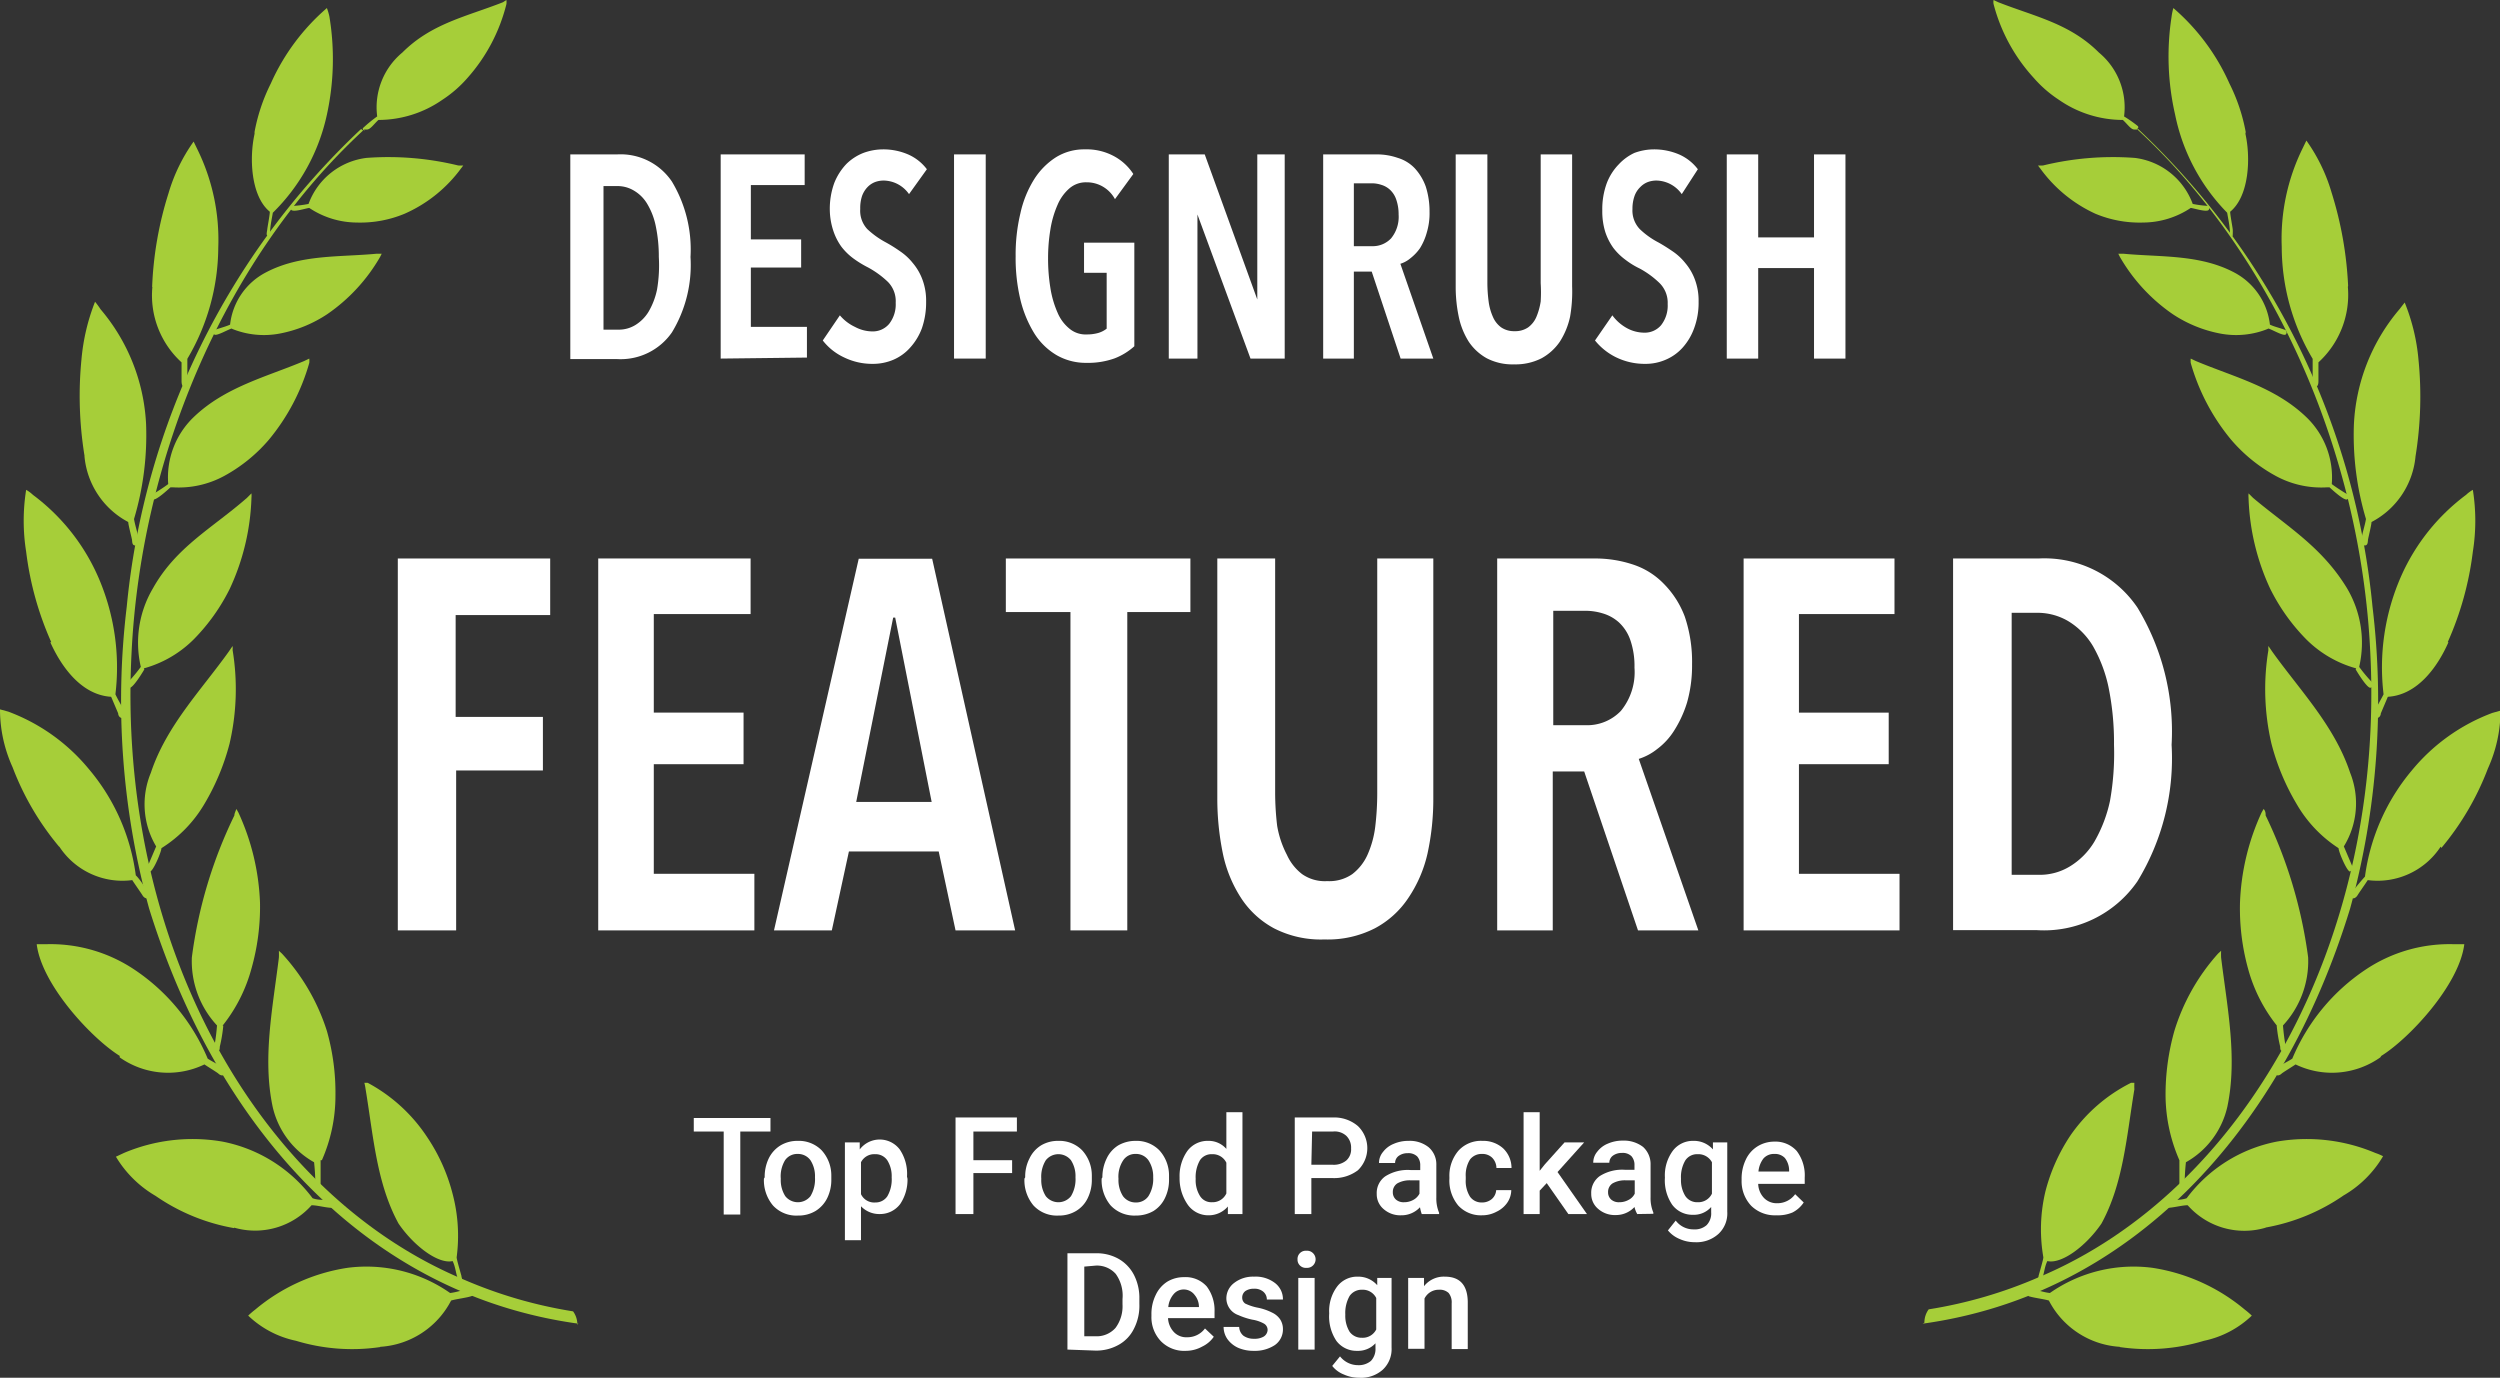 <svg xmlns="http://www.w3.org/2000/svg" viewBox="0 0 99.42 54.79"><rect x="0" y="0" width="99.42" height="54.79" fill="#333333" stroke="none"/><defs><style>.cls-1{fill:#fff;}.cls-2{fill:#a6ce39;fill-rule:evenodd;}</style></defs><g id="Layer_2" data-name="Layer 2"><g id="Layer_1-2" data-name="Layer 1"><path class="cls-1" d="M18.12,24.46v4.05h3.47v2.13H18.14V37H15.82V22.21h6.06v2.25Z"></path><path class="cls-1" d="M23.79,37V22.21h6.06v2.21H26v3.92h3.57v2.05H26v4.36H30V37Z"></path><path class="cls-1" d="M38,37l-.67-3.14H33.76L33.08,37h-2.3l3.37-14.78h2.92L40.37,37ZM35.6,24.56h-.08l-1.47,7.33h3Z"></path><path class="cls-1" d="M44.83,24.34V37H42.57V24.34H40V22.21h7.34v2.13Z"></path><path class="cls-1" d="M56.77,33.94A5.2,5.2,0,0,1,56,35.72a3.65,3.65,0,0,1-1.33,1.2,4.12,4.12,0,0,1-2,.44,4.07,4.07,0,0,1-2-.44,3.59,3.59,0,0,1-1.31-1.2,5.17,5.17,0,0,1-.73-1.78,10.84,10.84,0,0,1-.22-2.19V22.21h2.3v9.31a11.28,11.28,0,0,0,.08,1.32A3.89,3.89,0,0,0,51.18,34a2,2,0,0,0,.6.76,1.57,1.57,0,0,0,1,.28,1.6,1.6,0,0,0,1-.28,2,2,0,0,0,.6-.76,3.89,3.89,0,0,0,.31-1.12,11.28,11.28,0,0,0,.08-1.32V22.21H57v9.54A10.15,10.15,0,0,1,56.77,33.94Z"></path><path class="cls-1" d="M65.14,37,63,30.68H61.75V37H59.54V22.21H63.4a4.74,4.74,0,0,1,1.54.24,3,3,0,0,1,1.22.76A3.7,3.7,0,0,1,67,24.52a5.62,5.62,0,0,1,.29,1.9,5.38,5.38,0,0,1-.2,1.52,4.58,4.58,0,0,1-.51,1.11,2.72,2.72,0,0,1-.68.74,2.27,2.27,0,0,1-.73.39L67.54,37ZM65,26.55a3.16,3.16,0,0,0-.17-1.11,1.73,1.73,0,0,0-.45-.69,1.66,1.66,0,0,0-.62-.35,2.37,2.37,0,0,0-.69-.11h-1.3v4.55h1.3a1.85,1.85,0,0,0,1.39-.57A2.43,2.43,0,0,0,65,26.55Z"></path><path class="cls-1" d="M69.34,37V22.21h6v2.21H71.54v3.92h3.57v2.05H71.54v4.36h4V37Z"></path><path class="cls-1" d="M86.36,29.62A9.37,9.37,0,0,1,85,35.05a4.51,4.51,0,0,1-4,1.94H77.67V22.21h3.4A4.47,4.47,0,0,1,85,24.16,9.5,9.5,0,0,1,86.36,29.62Zm-2.29,0a11,11,0,0,0-.22-2.3,5.61,5.61,0,0,0-.62-1.63,2.87,2.87,0,0,0-1-1,2.4,2.4,0,0,0-1.2-.32H80V34.79h1.09a2.3,2.3,0,0,0,1.2-.32,2.87,2.87,0,0,0,1-1,5.54,5.54,0,0,0,.62-1.62A10.75,10.75,0,0,0,84.07,29.62Z"></path><path class="cls-2" d="M76.46,52.64c8.26-1.14,14.28-7.63,17-16.51a31.21,31.21,0,0,0,.89-12,30,30,0,0,0-9.32-19s0,0,0,0L85,5.15s0,0,0,0c5.41,5,8.88,12.82,9.26,20.77.59,11.36-4.93,21.42-13.2,24.88a18.07,18.07,0,0,1-4.36,1.27.88.88,0,0,0-.17.53"></path><path class="cls-2" d="M97.06,33.67A3,3,0,0,1,94.16,35c-.06.1-.37.54-.41.61s-.15.16-.23.09-.08-.09,0-.2.33-.42.53-.64a8.26,8.26,0,0,1,1.87-4.23,7.58,7.58,0,0,1,3.2-2.28l.32-.09a5.56,5.56,0,0,1-.5,2.3,11,11,0,0,1-1.85,3.16"></path><path class="cls-2" d="M87.12,8.27c.09,0,.66.19.72.07s0-.14,0-.15a4.48,4.48,0,0,1-.64-.08,2.82,2.82,0,0,0-2.3-1.83,11.74,11.74,0,0,0-3.65.3,1.38,1.38,0,0,1-.2,0,.76.76,0,0,0,.08.11A5.56,5.56,0,0,0,83.33,8.5a4.56,4.56,0,0,0,1.9.35,3.44,3.44,0,0,0,1.89-.58"></path><path class="cls-2" d="M85,5.15s0,0-.13,0-.29-.24-.45-.38a4.46,4.46,0,0,1-2.54-.8,4.81,4.81,0,0,1-1-.87A6.92,6.92,0,0,1,79.28.16a.45.45,0,0,1,0-.16l.19.09c1.45.57,2.84.84,4,2a2.83,2.83,0,0,1,1,2.54A5.47,5.47,0,0,1,85,5c.08.06,0,.12,0,.12"></path><path class="cls-2" d="M90.18,13.06c.1,0,.64.33.72.24s0-.15,0-.17c-.2-.08-.44-.13-.63-.22a2.69,2.69,0,0,0-1.43-2.08c-1.37-.72-2.93-.6-4.4-.74h-.2l.06.12a7,7,0,0,0,2.1,2.28,5.14,5.14,0,0,0,1.87.77,3.37,3.37,0,0,0,1.94-.19"></path><path class="cls-2" d="M97.37,25.54c-.44,1-1.24,2.1-2.41,2.17l-.28.66c0,.11-.1.22-.2.17s-.09-.07-.08-.18c.12-.27.25-.47.39-.75a9,9,0,0,1,.7-4.7,8.14,8.14,0,0,1,2.58-3.23,1.35,1.35,0,0,1,.27-.2,7.81,7.81,0,0,1,0,2.46,12.55,12.55,0,0,1-1,3.6"></path><path class="cls-2" d="M96.06,18.15a3.28,3.28,0,0,1-1.75,2.61c0,.11-.13.63-.14.71s0,.24-.15.22a.15.15,0,0,1-.11-.15c0-.27.13-.59.18-.9a11.64,11.64,0,0,1-.48-3.76,7.63,7.63,0,0,1,1.81-4.58l.21-.27a7.89,7.89,0,0,1,.55,2.29,14.84,14.84,0,0,1-.12,3.83"></path><path class="cls-2" d="M93.37,11.41a3.64,3.64,0,0,1-1.17,3c0,.11,0,.64,0,.72s0,.23-.1.25-.1,0-.13-.11c0-.28,0-.7,0-1a8.75,8.75,0,0,1-1.23-4.46,8.14,8.14,0,0,1,.83-3.91l.15-.31a6.87,6.87,0,0,1,1,2.06,14.6,14.6,0,0,1,.66,3.72"></path><path class="cls-2" d="M89.28,5.25c.24,1,.17,2.55-.59,3.17,0,.13.09.59.1.69s0,.22,0,.26-.06,0-.11-.08c0-.29-.06-.53-.11-.83a7.76,7.76,0,0,1-2.07-3.9,10.38,10.38,0,0,1-.14-3.9,2.29,2.29,0,0,1,.07-.34,8.54,8.54,0,0,1,2.23,3,7.21,7.21,0,0,1,.66,2"></path><path class="cls-2" d="M92.64,19.38c.09.08.58.54.7.48s.06-.18,0-.21-.43-.26-.61-.4a3.32,3.32,0,0,0-1-2.65c-1.25-1.21-2.9-1.61-4.4-2.24l-.21-.1a1,1,0,0,0,0,.17,8.34,8.34,0,0,0,1.61,3.06,6.28,6.28,0,0,0,1.76,1.43,3.79,3.79,0,0,0,2.06.46"></path><path class="cls-2" d="M93.68,26.62c.07.12.46.76.59.73s.1-.16.06-.22a5.89,5.89,0,0,1-.51-.61,4.25,4.25,0,0,0-.48-3.12c-1-1.65-2.37-2.45-3.74-3.6l-.18-.18a1.09,1.09,0,0,0,0,.18,9.23,9.23,0,0,0,.86,3.61,7.8,7.8,0,0,0,1.42,2,4.49,4.49,0,0,0,2,1.17"></path><path class="cls-2" d="M93,33.73c0,.14.32.9.45.93a.18.18,0,0,0,.1-.2l-.34-.8a3.27,3.27,0,0,0,.25-2.93c-.62-1.87-2-3.28-3.1-4.82l-.15-.22a.94.94,0,0,0,0,.16,9.57,9.57,0,0,0,.12,3.72,9.2,9.2,0,0,0,1,2.4A5.16,5.16,0,0,0,93,33.73"></path><path class="cls-2" d="M94.66,42.05a3.33,3.33,0,0,1-3.37.28c-.08.06-.51.32-.56.37s-.18.12-.25,0a.16.16,0,0,1,0-.2c.21-.15.45-.25.68-.4a7.93,7.93,0,0,1,2.93-3.55,6,6,0,0,1,3.52-1H98c-.2,1.62-2.19,3.75-3.3,4.44"></path><path class="cls-2" d="M90.54,40.79a6,6,0,0,0,.14.84c0,.08,0,.2.14.16s.09-.11.08-.15a8.43,8.43,0,0,1-.11-.86,3.75,3.75,0,0,0,1-2.71,18.51,18.51,0,0,0-1.69-5.64c0-.08,0-.17-.08-.26l-.08.14a9.38,9.38,0,0,0-.86,3.59,9,9,0,0,0,.32,2.62,6.24,6.24,0,0,0,1.15,2.27"></path><path class="cls-2" d="M90.11,48.82A3,3,0,0,1,87,47.93c-.21,0-.54.09-.75.1s-.11,0-.13-.11,0-.12.1-.17.48,0,.74-.1a5.87,5.87,0,0,1,3.58-2.25,7,7,0,0,1,3.92.45,2.22,2.22,0,0,1,.31.13,4.34,4.34,0,0,1-1.57,1.56,7.88,7.88,0,0,1-3.12,1.28"></path><path class="cls-2" d="M86.67,46.14c0,.11,0,.55,0,.85,0,.08,0,.2.09.2a.15.15,0,0,0,.12-.12,8.08,8.08,0,0,1,.05-.85A3.39,3.39,0,0,0,88.58,44c.4-1.92,0-3.89-.25-5.91a2.53,2.53,0,0,1,0-.28l-.12.11A8.2,8.2,0,0,0,86.47,41a9.32,9.32,0,0,0-.35,2.59,6.51,6.51,0,0,0,.55,2.55"></path><path class="cls-2" d="M81.26,50c0,.08-.11.45-.19.74,0,.06-.06.16,0,.2a.11.11,0,0,0,.13-.06c.1-.24.1-.49.22-.73.55.13,1.52-.57,2.15-1.49.87-1.59,1-3.46,1.31-5.34a2.38,2.38,0,0,1,0-.26l-.13,0a6.43,6.43,0,0,0-2.41,2.09,7.24,7.24,0,0,0-1,2.24A6.51,6.51,0,0,0,81.26,50"></path><path class="cls-2" d="M84.3,53.56a3.41,3.41,0,0,1-2.82-1.84c-.2-.06-.55-.1-.76-.16-.06,0-.09-.07-.1-.15a.13.13,0,0,1,.13-.13c.25,0,.49.11.77.14a5.8,5.8,0,0,1,4.09-1,7.48,7.48,0,0,1,3.66,1.66,3.22,3.22,0,0,1,.28.24,3.9,3.9,0,0,1-1.9,1,7.67,7.67,0,0,1-3.35.25"></path><path class="cls-2" d="M23,52.64C14.7,51.5,8.68,45,5.93,36.13a31.21,31.21,0,0,1-.89-12,30,30,0,0,1,9.32-19s0,0,0,0l.08.06s0,0,0,0C9.08,10.14,5.61,18,5.23,26c-.58,11.36,4.93,21.42,13.2,24.88a18.07,18.07,0,0,0,4.36,1.27.88.88,0,0,1,.17.53"></path><path class="cls-2" d="M2.36,33.67A3,3,0,0,0,5.26,35c.06.1.37.54.41.61s.15.16.23.09.08-.09,0-.2S5.6,35,5.4,34.81a8.18,8.18,0,0,0-1.87-4.23A7.58,7.58,0,0,0,.33,28.3L0,28.21a5.56,5.56,0,0,0,.5,2.3,11,11,0,0,0,1.85,3.16"></path><path class="cls-2" d="M12.3,8.27c-.09,0-.65.19-.72.07s0-.14.05-.15a4.48,4.48,0,0,0,.64-.08,2.82,2.82,0,0,1,2.3-1.83,11.74,11.74,0,0,1,3.65.3,1.38,1.38,0,0,0,.2,0,.76.76,0,0,1-.08.11A5.56,5.56,0,0,1,16.09,8.5a4.59,4.59,0,0,1-1.9.35,3.44,3.44,0,0,1-1.89-.58"></path><path class="cls-2" d="M14.47,5.15s0,0,.13,0,.29-.24.45-.38a4.46,4.46,0,0,0,2.54-.8,4.81,4.81,0,0,0,1-.87A6.92,6.92,0,0,0,20.14.16a.9.9,0,0,0,0-.16L20,.09c-1.45.57-2.84.84-4,2a2.83,2.83,0,0,0-1,2.54,5.47,5.47,0,0,0-.54.44c-.08.06,0,.12.05.12"></path><path class="cls-2" d="M9.24,13.06c-.1,0-.64.33-.72.24s0-.15,0-.17.44-.13.63-.22a2.67,2.67,0,0,1,1.43-2.08c1.37-.72,2.93-.6,4.4-.74h.2l-.06.12a7,7,0,0,1-2.1,2.28,5.14,5.14,0,0,1-1.87.77,3.37,3.37,0,0,1-1.94-.19"></path><path class="cls-2" d="M2,25.54c.45,1,1.25,2.1,2.42,2.17l.28.66c0,.11.1.22.2.17s.09-.07.08-.18c-.12-.27-.26-.47-.39-.75a9,9,0,0,0-.7-4.7,8.14,8.14,0,0,0-2.58-3.23,1.35,1.35,0,0,0-.27-.2,7.81,7.81,0,0,0,0,2.46,12.53,12.53,0,0,0,1,3.6"></path><path class="cls-2" d="M3.36,18.15A3.29,3.29,0,0,0,5.1,20.76c0,.11.14.63.15.71s0,.24.15.22a.15.15,0,0,0,.11-.15c0-.27-.13-.59-.18-.9a11.64,11.64,0,0,0,.48-3.76A7.63,7.63,0,0,0,4,12.3,3.2,3.2,0,0,0,3.78,12a8.2,8.2,0,0,0-.54,2.29,14.84,14.84,0,0,0,.12,3.83"></path><path class="cls-2" d="M6.06,11.41a3.6,3.6,0,0,0,1.16,3c0,.11,0,.64,0,.72s0,.23.1.25.1,0,.13-.11c0-.28,0-.7,0-1A8.75,8.75,0,0,0,8.68,9.85a8.14,8.14,0,0,0-.83-3.91L7.7,5.63a6.87,6.87,0,0,0-1,2.06,14.16,14.16,0,0,0-.65,3.72"></path><path class="cls-2" d="M10.14,5.25c-.24,1-.17,2.55.59,3.17,0,.13-.09.59-.1.69s-.05.22,0,.26.06,0,.11-.08c0-.29.06-.53.11-.83A7.76,7.76,0,0,0,13,4.56,10.38,10.38,0,0,0,13.1.66,2.29,2.29,0,0,0,13,.32a8.54,8.54,0,0,0-2.23,3,7.21,7.21,0,0,0-.66,2"></path><path class="cls-2" d="M6.78,19.38c-.09.08-.58.54-.7.48s-.06-.18,0-.21.43-.26.61-.4a3.32,3.32,0,0,1,1-2.65c1.25-1.21,2.9-1.61,4.4-2.24l.21-.1a1,1,0,0,1,0,.17,8.34,8.34,0,0,1-1.61,3.06,6.28,6.28,0,0,1-1.76,1.43,3.79,3.79,0,0,1-2.06.46"></path><path class="cls-2" d="M5.74,26.62c-.07.12-.46.76-.59.73s-.1-.16-.06-.22a5.89,5.89,0,0,0,.51-.61,4.25,4.25,0,0,1,.48-3.12C7,21.75,8.45,21,9.82,19.8l.18-.18a1.09,1.09,0,0,1,0,.18,9.23,9.23,0,0,1-.86,3.61,7.8,7.8,0,0,1-1.42,2,4.49,4.49,0,0,1-2,1.17"></path><path class="cls-2" d="M6.42,33.73c0,.14-.32.9-.45.93a.18.18,0,0,1-.1-.2l.34-.8A3.27,3.27,0,0,1,6,30.73c.62-1.87,2-3.28,3.1-4.82l.15-.22a.94.94,0,0,1,0,.16,9.57,9.57,0,0,1-.12,3.72,9.2,9.2,0,0,1-1,2.4,5.16,5.16,0,0,1-1.71,1.76"></path><path class="cls-2" d="M4.76,42.05a3.33,3.33,0,0,0,3.37.28c.08.06.51.32.56.37s.18.12.25,0a.16.16,0,0,0,0-.2c-.21-.15-.45-.25-.68-.4a7.93,7.93,0,0,0-2.93-3.55,6,6,0,0,0-3.52-1H1.46c.2,1.62,2.19,3.75,3.3,4.44"></path><path class="cls-2" d="M8.88,40.79a6,6,0,0,1-.14.84c0,.08,0,.2-.14.16s-.09-.11-.08-.15a8.43,8.43,0,0,0,.11-.86,3.75,3.75,0,0,1-1-2.71,18.23,18.23,0,0,1,1.69-5.64c0-.08.05-.17.08-.26l.08.14a9.38,9.38,0,0,1,.86,3.59A9,9,0,0,1,10,38.52a6.24,6.24,0,0,1-1.15,2.27"></path><path class="cls-2" d="M9.31,48.82a3,3,0,0,0,3.08-.89c.21,0,.54.09.75.1.06,0,.11,0,.13-.11s0-.12-.09-.17c-.25-.06-.49,0-.75-.1A5.87,5.87,0,0,0,8.85,45.4a7,7,0,0,0-3.92.45L4.61,46a4.45,4.45,0,0,0,1.58,1.56,7.88,7.88,0,0,0,3.12,1.28"></path><path class="cls-2" d="M12.75,46.14c0,.11,0,.55,0,.85,0,.08,0,.2-.09.2a.15.15,0,0,1-.12-.12,8.08,8.08,0,0,0-.05-.85A3.39,3.39,0,0,1,10.84,44c-.4-1.92,0-3.89.25-5.91a2.53,2.53,0,0,0,0-.28l.12.11A8.2,8.2,0,0,1,13,41a9,9,0,0,1,.34,2.59,6.33,6.33,0,0,1-.54,2.55"></path><path class="cls-2" d="M18.16,50c0,.08.11.45.19.74,0,.06.06.16,0,.2a.11.11,0,0,1-.13-.06c-.1-.24-.1-.49-.22-.73-.55.13-1.52-.57-2.15-1.49-.87-1.59-1-3.46-1.31-5.34a2.38,2.38,0,0,0-.05-.26l.13,0A6.51,6.51,0,0,1,17,45.24a7.24,7.24,0,0,1,1,2.24A6.51,6.51,0,0,1,18.16,50"></path><path class="cls-2" d="M15.12,53.56a3.41,3.41,0,0,0,2.82-1.84c.2-.06.55-.1.76-.16s.09-.07.1-.15a.13.13,0,0,0-.13-.13c-.25,0-.49.11-.77.14a5.8,5.8,0,0,0-4.09-1,7.43,7.43,0,0,0-3.66,1.66,3.22,3.22,0,0,0-.28.24,3.9,3.9,0,0,0,1.9,1,7.67,7.67,0,0,0,3.35.25"></path><path class="cls-1" d="M27.46,10.22a5.16,5.16,0,0,1-.74,3,2.48,2.48,0,0,1-2.18,1.06H22.68V6.14h1.87a2.46,2.46,0,0,1,2.17,1.08A5.24,5.24,0,0,1,27.46,10.22Zm-1.26,0A5.89,5.89,0,0,0,26.08,9a2.8,2.8,0,0,0-.34-.89,1.49,1.49,0,0,0-.53-.53,1.26,1.26,0,0,0-.66-.18H24v5.71h.6a1.26,1.26,0,0,0,.66-.18,1.58,1.58,0,0,0,.53-.53,2.9,2.9,0,0,0,.34-.89A5.73,5.73,0,0,0,26.2,10.22Z"></path><path class="cls-1" d="M28.66,14.26V6.14H32V7.36H29.86V9.52h2v1.12h-2V13h2.23v1.22Z"></path><path class="cls-1" d="M36.15,7.72a1.25,1.25,0,0,0-1-.54,1,1,0,0,0-.35.06.83.83,0,0,0-.3.2,1,1,0,0,0-.22.36,1.53,1.53,0,0,0-.07.51,1.07,1.07,0,0,0,.28.8,3.44,3.44,0,0,0,.74.53,5.72,5.72,0,0,1,.56.35,2.26,2.26,0,0,1,.51.47,2.18,2.18,0,0,1,.38.65,2.4,2.4,0,0,1,.15.89,3.14,3.14,0,0,1-.17,1.06,2.37,2.37,0,0,1-.47.77,1.88,1.88,0,0,1-.67.48,2.07,2.07,0,0,1-.82.16,2.55,2.55,0,0,1-1.14-.26,2.29,2.29,0,0,1-.84-.67l.68-1A1.77,1.77,0,0,0,34,13a1.49,1.49,0,0,0,.7.18.85.85,0,0,0,.66-.3,1.26,1.26,0,0,0,.26-.84,1.09,1.09,0,0,0-.31-.83,3.67,3.67,0,0,0-.8-.58,4.15,4.15,0,0,1-.57-.35,2.37,2.37,0,0,1-.48-.47,2.33,2.33,0,0,1-.32-.63A2.75,2.75,0,0,1,33,8.36a3,3,0,0,1,.18-1.09,2.36,2.36,0,0,1,.48-.75,2,2,0,0,1,.68-.44,2.28,2.28,0,0,1,.77-.14,2.49,2.49,0,0,1,1,.2,1.88,1.88,0,0,1,.75.59Z"></path><path class="cls-1" d="M37.94,14.26V6.14H39.2v8.12Z"></path><path class="cls-1" d="M44.33,14.25a3.13,3.13,0,0,1-1.12.18,2.33,2.33,0,0,1-1.18-.3,2.61,2.61,0,0,1-.89-.86,4.61,4.61,0,0,1-.56-1.35,7.11,7.11,0,0,1-.19-1.73,7.05,7.05,0,0,1,.19-1.71,4.27,4.27,0,0,1,.54-1.34A2.82,2.82,0,0,1,42,6.25a2.12,2.12,0,0,1,1.14-.31,2.29,2.29,0,0,1,1.14.26,2.1,2.1,0,0,1,.79.72l-.73,1a1.27,1.27,0,0,0-1.13-.67,1,1,0,0,0-.68.24,1.79,1.79,0,0,0-.47.65,3.94,3.94,0,0,0-.29,1,6.9,6.9,0,0,0-.09,1.13,7.22,7.22,0,0,0,.09,1.17,3.94,3.94,0,0,0,.29,1,1.63,1.63,0,0,0,.47.63,1,1,0,0,0,.69.23,1.65,1.65,0,0,0,.46-.06,1,1,0,0,0,.33-.17V10.85h-.9V9.65h2v4.12A2.54,2.54,0,0,1,44.33,14.25Z"></path><path class="cls-1" d="M49.73,14.26,47.62,8.53h0l0,5.73H46.48V6.14h1.43L50,11.91h0V6.14h1.09v8.12Z"></path><path class="cls-1" d="M55.7,14.26,54.55,10.8h-.71v3.46H52.62V6.14h2.12a2.52,2.52,0,0,1,.85.14,1.54,1.54,0,0,1,.67.41,2.13,2.13,0,0,1,.44.73,3.22,3.22,0,0,1,.15,1,2.65,2.65,0,0,1-.11.83,2.36,2.36,0,0,1-.27.62,1.83,1.83,0,0,1-.38.4,1.14,1.14,0,0,1-.4.22L57,14.26Zm-.08-5.73a1.77,1.77,0,0,0-.1-.61.94.94,0,0,0-.25-.38.88.88,0,0,0-.34-.19,1.19,1.19,0,0,0-.37-.06h-.72v2.5h.72a1,1,0,0,0,.76-.31A1.35,1.35,0,0,0,55.62,8.53Z"></path><path class="cls-1" d="M62.44,12.59a3,3,0,0,1-.41,1,2.1,2.1,0,0,1-.73.66,2.28,2.28,0,0,1-1.09.24,2.21,2.21,0,0,1-1.08-.24,2.07,2.07,0,0,1-.72-.66,3,3,0,0,1-.4-1,5.84,5.84,0,0,1-.12-1.21V6.14h1.26v5.12a5.84,5.84,0,0,0,.05.73,2.18,2.18,0,0,0,.17.61,1,1,0,0,0,.33.42.9.9,0,0,0,.53.15.91.91,0,0,0,.54-.15,1,1,0,0,0,.33-.42,2.58,2.58,0,0,0,.17-.61,5.85,5.85,0,0,0,0-.73V6.14h1.25v5.24A5.84,5.84,0,0,1,62.44,12.59Z"></path><path class="cls-1" d="M66.88,7.72a1.26,1.26,0,0,0-1-.54,1,1,0,0,0-.35.06.83.83,0,0,0-.3.2A.92.92,0,0,0,65,7.8a1.52,1.52,0,0,0-.08.51,1.07,1.07,0,0,0,.29.8,3.21,3.21,0,0,0,.74.53c.18.1.37.22.56.35a2.26,2.26,0,0,1,.51.47,2.18,2.18,0,0,1,.38.65,2.4,2.4,0,0,1,.15.89,2.91,2.91,0,0,1-.18,1.06,2.35,2.35,0,0,1-.46.77,1.91,1.91,0,0,1-.68.48,2,2,0,0,1-.81.16,2.59,2.59,0,0,1-1.15-.26,2.47,2.47,0,0,1-.84-.67l.69-1a1.77,1.77,0,0,0,.58.51,1.46,1.46,0,0,0,.7.18.85.85,0,0,0,.66-.3,1.26,1.26,0,0,0,.26-.84,1.1,1.1,0,0,0-.32-.83,3.59,3.59,0,0,0-.79-.58,3.21,3.21,0,0,1-.57-.35,2.37,2.37,0,0,1-.48-.47,2.33,2.33,0,0,1-.32-.63,2.75,2.75,0,0,1-.12-.86,3,3,0,0,1,.18-1.09,2.2,2.2,0,0,1,.48-.75A2,2,0,0,1,65,6.08a2.28,2.28,0,0,1,.77-.14,2.53,2.53,0,0,1,1,.2,1.88,1.88,0,0,1,.75.59Z"></path><path class="cls-1" d="M72.14,14.26v-3.6H69.92v3.6H68.67V6.14h1.25v3.3h2.22V6.14h1.25v8.12Z"></path><path class="cls-1" d="M30.64,45h-1.2v3.3h-.66V45H27.59v-.54h3.05Z"></path><path class="cls-1" d="M30.41,46.82a1.68,1.68,0,0,1,.16-.75,1.25,1.25,0,0,1,.47-.52,1.31,1.31,0,0,1,.69-.18,1.27,1.27,0,0,1,.94.37,1.48,1.48,0,0,1,.39,1v.15a1.65,1.65,0,0,1-.16.75,1.25,1.25,0,0,1-.47.52,1.31,1.31,0,0,1-.69.18,1.26,1.26,0,0,1-1-.4,1.56,1.56,0,0,1-.36-1.07Zm.64.06a1.18,1.18,0,0,0,.18.69.64.64,0,0,0,1,0,1.3,1.3,0,0,0,.18-.75,1.16,1.16,0,0,0-.18-.68.61.61,0,0,0-.51-.25.59.59,0,0,0-.5.25A1.24,1.24,0,0,0,31.05,46.88Z"></path><path class="cls-1" d="M36.09,46.88a1.74,1.74,0,0,1-.29,1,1,1,0,0,1-.81.4,1,1,0,0,1-.75-.31v1.35H33.6V45.43h.59l0,.28a1,1,0,0,1,1.59,0,1.73,1.73,0,0,1,.29,1.08Zm-.63-.06a1.18,1.18,0,0,0-.17-.67.56.56,0,0,0-.49-.25.59.59,0,0,0-.56.32v1.27a.58.58,0,0,0,.57.33.56.56,0,0,0,.48-.25A1.34,1.34,0,0,0,35.46,46.82Z"></path><path class="cls-1" d="M40.25,46.65H38.71v1.63H38V44.44h2.44V45H38.71v1.14h1.54Z"></path><path class="cls-1" d="M40.77,46.82a1.56,1.56,0,0,1,.17-.75,1.23,1.23,0,0,1,.46-.52,1.31,1.31,0,0,1,.69-.18,1.27,1.27,0,0,1,.94.37,1.48,1.48,0,0,1,.39,1v.15a1.65,1.65,0,0,1-.16.75,1.19,1.19,0,0,1-.47.52,1.31,1.31,0,0,1-.69.18,1.27,1.27,0,0,1-1-.4,1.56,1.56,0,0,1-.36-1.07Zm.64.06a1.18,1.18,0,0,0,.18.69.64.64,0,0,0,1,0,1.3,1.3,0,0,0,.18-.75,1.16,1.16,0,0,0-.18-.68.64.64,0,0,0-1,0A1.24,1.24,0,0,0,41.41,46.88Z"></path><path class="cls-1" d="M43.84,46.82a1.69,1.69,0,0,1,.17-.75,1.23,1.23,0,0,1,.46-.52,1.37,1.37,0,0,1,.69-.18,1.27,1.27,0,0,1,.94.37,1.48,1.48,0,0,1,.39,1v.15a1.65,1.65,0,0,1-.16.75,1.23,1.23,0,0,1-.46.52,1.38,1.38,0,0,1-.7.18,1.29,1.29,0,0,1-1-.4,1.56,1.56,0,0,1-.36-1.07Zm.64.06a1.18,1.18,0,0,0,.18.69.62.62,0,0,0,.51.25.59.59,0,0,0,.5-.25,1.29,1.29,0,0,0,.19-.75,1.17,1.17,0,0,0-.19-.68.6.6,0,0,0-.51-.25.57.57,0,0,0-.49.25A1.17,1.17,0,0,0,44.48,46.88Z"></path><path class="cls-1" d="M46.91,46.83a1.73,1.73,0,0,1,.31-1.06,1,1,0,0,1,.82-.4.93.93,0,0,1,.73.32V44.23h.64v4.05h-.58l0-.3a1,1,0,0,1-.77.35,1,1,0,0,1-.81-.4A1.82,1.82,0,0,1,46.91,46.83Zm.64.05a1.18,1.18,0,0,0,.17.68.53.53,0,0,0,.48.25.6.6,0,0,0,.57-.35V46.24a.6.6,0,0,0-.57-.34.55.55,0,0,0-.48.24A1.35,1.35,0,0,0,47.55,46.88Z"></path><path class="cls-1" d="M52.15,46.85v1.43h-.66V44.44H53a1.45,1.45,0,0,1,1,.34,1.22,1.22,0,0,1,0,1.76,1.56,1.56,0,0,1-1,.31Zm0-.53H53a.78.78,0,0,0,.54-.17.59.59,0,0,0,.19-.48.65.65,0,0,0-.19-.5A.68.68,0,0,0,53,45h-.82Z"></path><path class="cls-1" d="M56.54,48.28a1.68,1.68,0,0,1-.07-.27,1,1,0,0,1-.75.32,1,1,0,0,1-.7-.25.77.77,0,0,1-.27-.6.81.81,0,0,1,.34-.7,1.67,1.67,0,0,1,1-.25h.39v-.18a.52.52,0,0,0-.12-.36.5.5,0,0,0-.38-.13.59.59,0,0,0-.36.11.35.35,0,0,0-.14.28h-.64a.68.68,0,0,1,.16-.44,1,1,0,0,1,.42-.32,1.46,1.46,0,0,1,.6-.12,1.2,1.2,0,0,1,.79.25.89.89,0,0,1,.31.71v1.29a1.48,1.48,0,0,0,.11.61v.05Zm-.7-.47a.74.74,0,0,0,.36-.09.6.6,0,0,0,.25-.25v-.53h-.34a1,1,0,0,0-.54.12.4.4,0,0,0-.18.35.38.38,0,0,0,.13.3A.46.46,0,0,0,55.84,47.81Z"></path><path class="cls-1" d="M58.93,47.82a.59.59,0,0,0,.4-.14.51.51,0,0,0,.17-.35h.6a.9.9,0,0,1-.16.5,1.08,1.08,0,0,1-.43.36,1.2,1.2,0,0,1-.57.14,1.22,1.22,0,0,1-.95-.39,1.55,1.55,0,0,1-.35-1.07v-.06A1.53,1.53,0,0,1,58,45.76a1.21,1.21,0,0,1,.95-.39,1.18,1.18,0,0,1,.83.3,1.08,1.08,0,0,1,.33.78h-.6a.59.59,0,0,0-.17-.41.55.55,0,0,0-.4-.15.58.58,0,0,0-.48.22,1.17,1.17,0,0,0-.17.69v.1a1.17,1.17,0,0,0,.17.69A.56.56,0,0,0,58.93,47.82Z"></path><path class="cls-1" d="M61.51,47.05l-.28.3v.93h-.64V44.23h.64v2.33l.2-.25.79-.88H63l-1.06,1.18,1.17,1.67h-.74Z"></path><path class="cls-1" d="M65.11,48.28A1,1,0,0,1,65,48a1,1,0,0,1-.74.32,1,1,0,0,1-.71-.25.77.77,0,0,1-.27-.6.81.81,0,0,1,.34-.7,1.67,1.67,0,0,1,1-.25H65v-.18a.52.52,0,0,0-.12-.36.49.49,0,0,0-.38-.13.59.59,0,0,0-.36.11.35.35,0,0,0-.14.28h-.64a.68.68,0,0,1,.16-.44,1,1,0,0,1,.42-.32,1.46,1.46,0,0,1,.6-.12,1.25,1.25,0,0,1,.8.25.92.92,0,0,1,.3.71v1.29a1.48,1.48,0,0,0,.11.61v.05Zm-.71-.47a.74.74,0,0,0,.36-.09.55.55,0,0,0,.25-.25v-.53h-.34a1,1,0,0,0-.54.12.4.4,0,0,0-.18.35.38.38,0,0,0,.13.3A.46.46,0,0,0,64.4,47.81Z"></path><path class="cls-1" d="M66.21,46.83a1.65,1.65,0,0,1,.31-1.06,1,1,0,0,1,.83-.4,1,1,0,0,1,.77.34l0-.28h.57v2.76a1.11,1.11,0,0,1-.35.88,1.3,1.3,0,0,1-.94.33,1.46,1.46,0,0,1-.61-.13,1.18,1.18,0,0,1-.46-.34l.31-.39a.88.88,0,0,0,.72.35.7.7,0,0,0,.51-.17.67.67,0,0,0,.18-.51V48a.92.92,0,0,1-.73.31,1,1,0,0,1-.82-.4A1.72,1.72,0,0,1,66.21,46.83Zm.64.05a1.2,1.2,0,0,0,.17.68.56.56,0,0,0,.49.25.6.6,0,0,0,.57-.34V46.22a.61.61,0,0,0-.57-.32.56.56,0,0,0-.49.25A1.31,1.31,0,0,0,66.85,46.88Z"></path><path class="cls-1" d="M70.64,48.33a1.34,1.34,0,0,1-1-.38,1.42,1.42,0,0,1-.38-1v-.07a1.74,1.74,0,0,1,.17-.77,1.23,1.23,0,0,1,.46-.52,1.27,1.27,0,0,1,.66-.19,1.14,1.14,0,0,1,.9.37,1.6,1.6,0,0,1,.32,1.06v.25H69.92a.85.85,0,0,0,.23.56.7.7,0,0,0,.52.21.87.87,0,0,0,.72-.36l.34.33a1.17,1.17,0,0,1-.45.4A1.5,1.5,0,0,1,70.64,48.33Zm-.08-2.44a.55.55,0,0,0-.43.18,1,1,0,0,0-.2.52h1.22v-.05a.81.81,0,0,0-.17-.49A.54.54,0,0,0,70.56,45.89Z"></path><path class="cls-1" d="M42.45,53.67V49.84h1.13a1.77,1.77,0,0,1,.9.22,1.56,1.56,0,0,1,.62.65,2,2,0,0,1,.21.95v.19a2,2,0,0,1-.22,1,1.47,1.47,0,0,1-.62.64,1.82,1.82,0,0,1-.92.22Zm.67-3.3v2.77h.43a1,1,0,0,0,.81-.33,1.44,1.44,0,0,0,.28-.94v-.21a1.48,1.48,0,0,0-.27-1,1,1,0,0,0-.79-.33Z"></path><path class="cls-1" d="M47.17,53.72a1.3,1.3,0,0,1-1-.38,1.38,1.38,0,0,1-.38-1v-.08a1.7,1.7,0,0,1,.17-.76,1.25,1.25,0,0,1,.46-.53,1.27,1.27,0,0,1,.67-.18,1.12,1.12,0,0,1,.9.37,1.58,1.58,0,0,1,.31,1v.26H46.45a.87.87,0,0,0,.24.56.68.68,0,0,0,.52.2.87.87,0,0,0,.71-.35l.35.33a1.16,1.16,0,0,1-.46.39A1.34,1.34,0,0,1,47.17,53.72Zm-.08-2.44a.52.52,0,0,0-.42.19.92.92,0,0,0-.21.51h1.22v0a.75.75,0,0,0-.17-.48A.54.54,0,0,0,47.09,51.28Z"></path><path class="cls-1" d="M50.41,52.9a.29.29,0,0,0-.14-.26,1.4,1.4,0,0,0-.47-.16,2.73,2.73,0,0,1-.55-.18.71.71,0,0,1-.48-.67.77.77,0,0,1,.31-.61,1.22,1.22,0,0,1,.79-.25,1.26,1.26,0,0,1,.83.25.81.81,0,0,1,.32.66h-.64a.4.4,0,0,0-.14-.31.53.53,0,0,0-.37-.12.59.59,0,0,0-.34.09.32.32,0,0,0-.13.27.28.28,0,0,0,.12.23A2.06,2.06,0,0,0,50,52a2.22,2.22,0,0,1,.59.2.79.79,0,0,1,.32.27.71.71,0,0,1,.11.39.76.76,0,0,1-.32.63,1.44,1.44,0,0,1-.84.23,1.52,1.52,0,0,1-.62-.12,1.07,1.07,0,0,1-.43-.35.85.85,0,0,1-.15-.48h.62a.47.47,0,0,0,.17.35.7.7,0,0,0,.42.12.7.7,0,0,0,.39-.09A.33.33,0,0,0,50.41,52.9Z"></path><path class="cls-1" d="M51.6,50.08a.32.32,0,0,1,.09-.24.33.33,0,0,1,.27-.1.33.33,0,0,1,.26.1.34.34,0,0,1,0,.48.33.33,0,0,1-.26.1.33.33,0,0,1-.27-.1A.32.32,0,0,1,51.6,50.08Zm.68,3.59h-.65V50.82h.65Z"></path><path class="cls-1" d="M52.86,52.23a1.63,1.63,0,0,1,.31-1.06,1,1,0,0,1,.83-.4,1,1,0,0,1,.77.34l0-.29h.57v2.77a1.12,1.12,0,0,1-.35.88,1.29,1.29,0,0,1-.94.32,1.46,1.46,0,0,1-.61-.13,1.09,1.09,0,0,1-.46-.34l.31-.38a.91.91,0,0,0,.72.35.75.75,0,0,0,.51-.17.69.69,0,0,0,.18-.51v-.19a.94.94,0,0,1-.73.3,1,1,0,0,1-.82-.39A1.75,1.75,0,0,1,52.86,52.23Zm.64.05a1.22,1.22,0,0,0,.17.68.58.58,0,0,0,.49.24.6.6,0,0,0,.57-.33V51.62a.6.6,0,0,0-.57-.33.58.58,0,0,0-.49.25A1.37,1.37,0,0,0,53.5,52.28Z"></path><path class="cls-1" d="M56.63,50.82v.33a1,1,0,0,1,.83-.38c.6,0,.9.34.91,1v1.88h-.64V51.83a.59.59,0,0,0-.12-.41.51.51,0,0,0-.38-.13.63.63,0,0,0-.58.35v2H56V50.82Z"></path></g></g></svg>